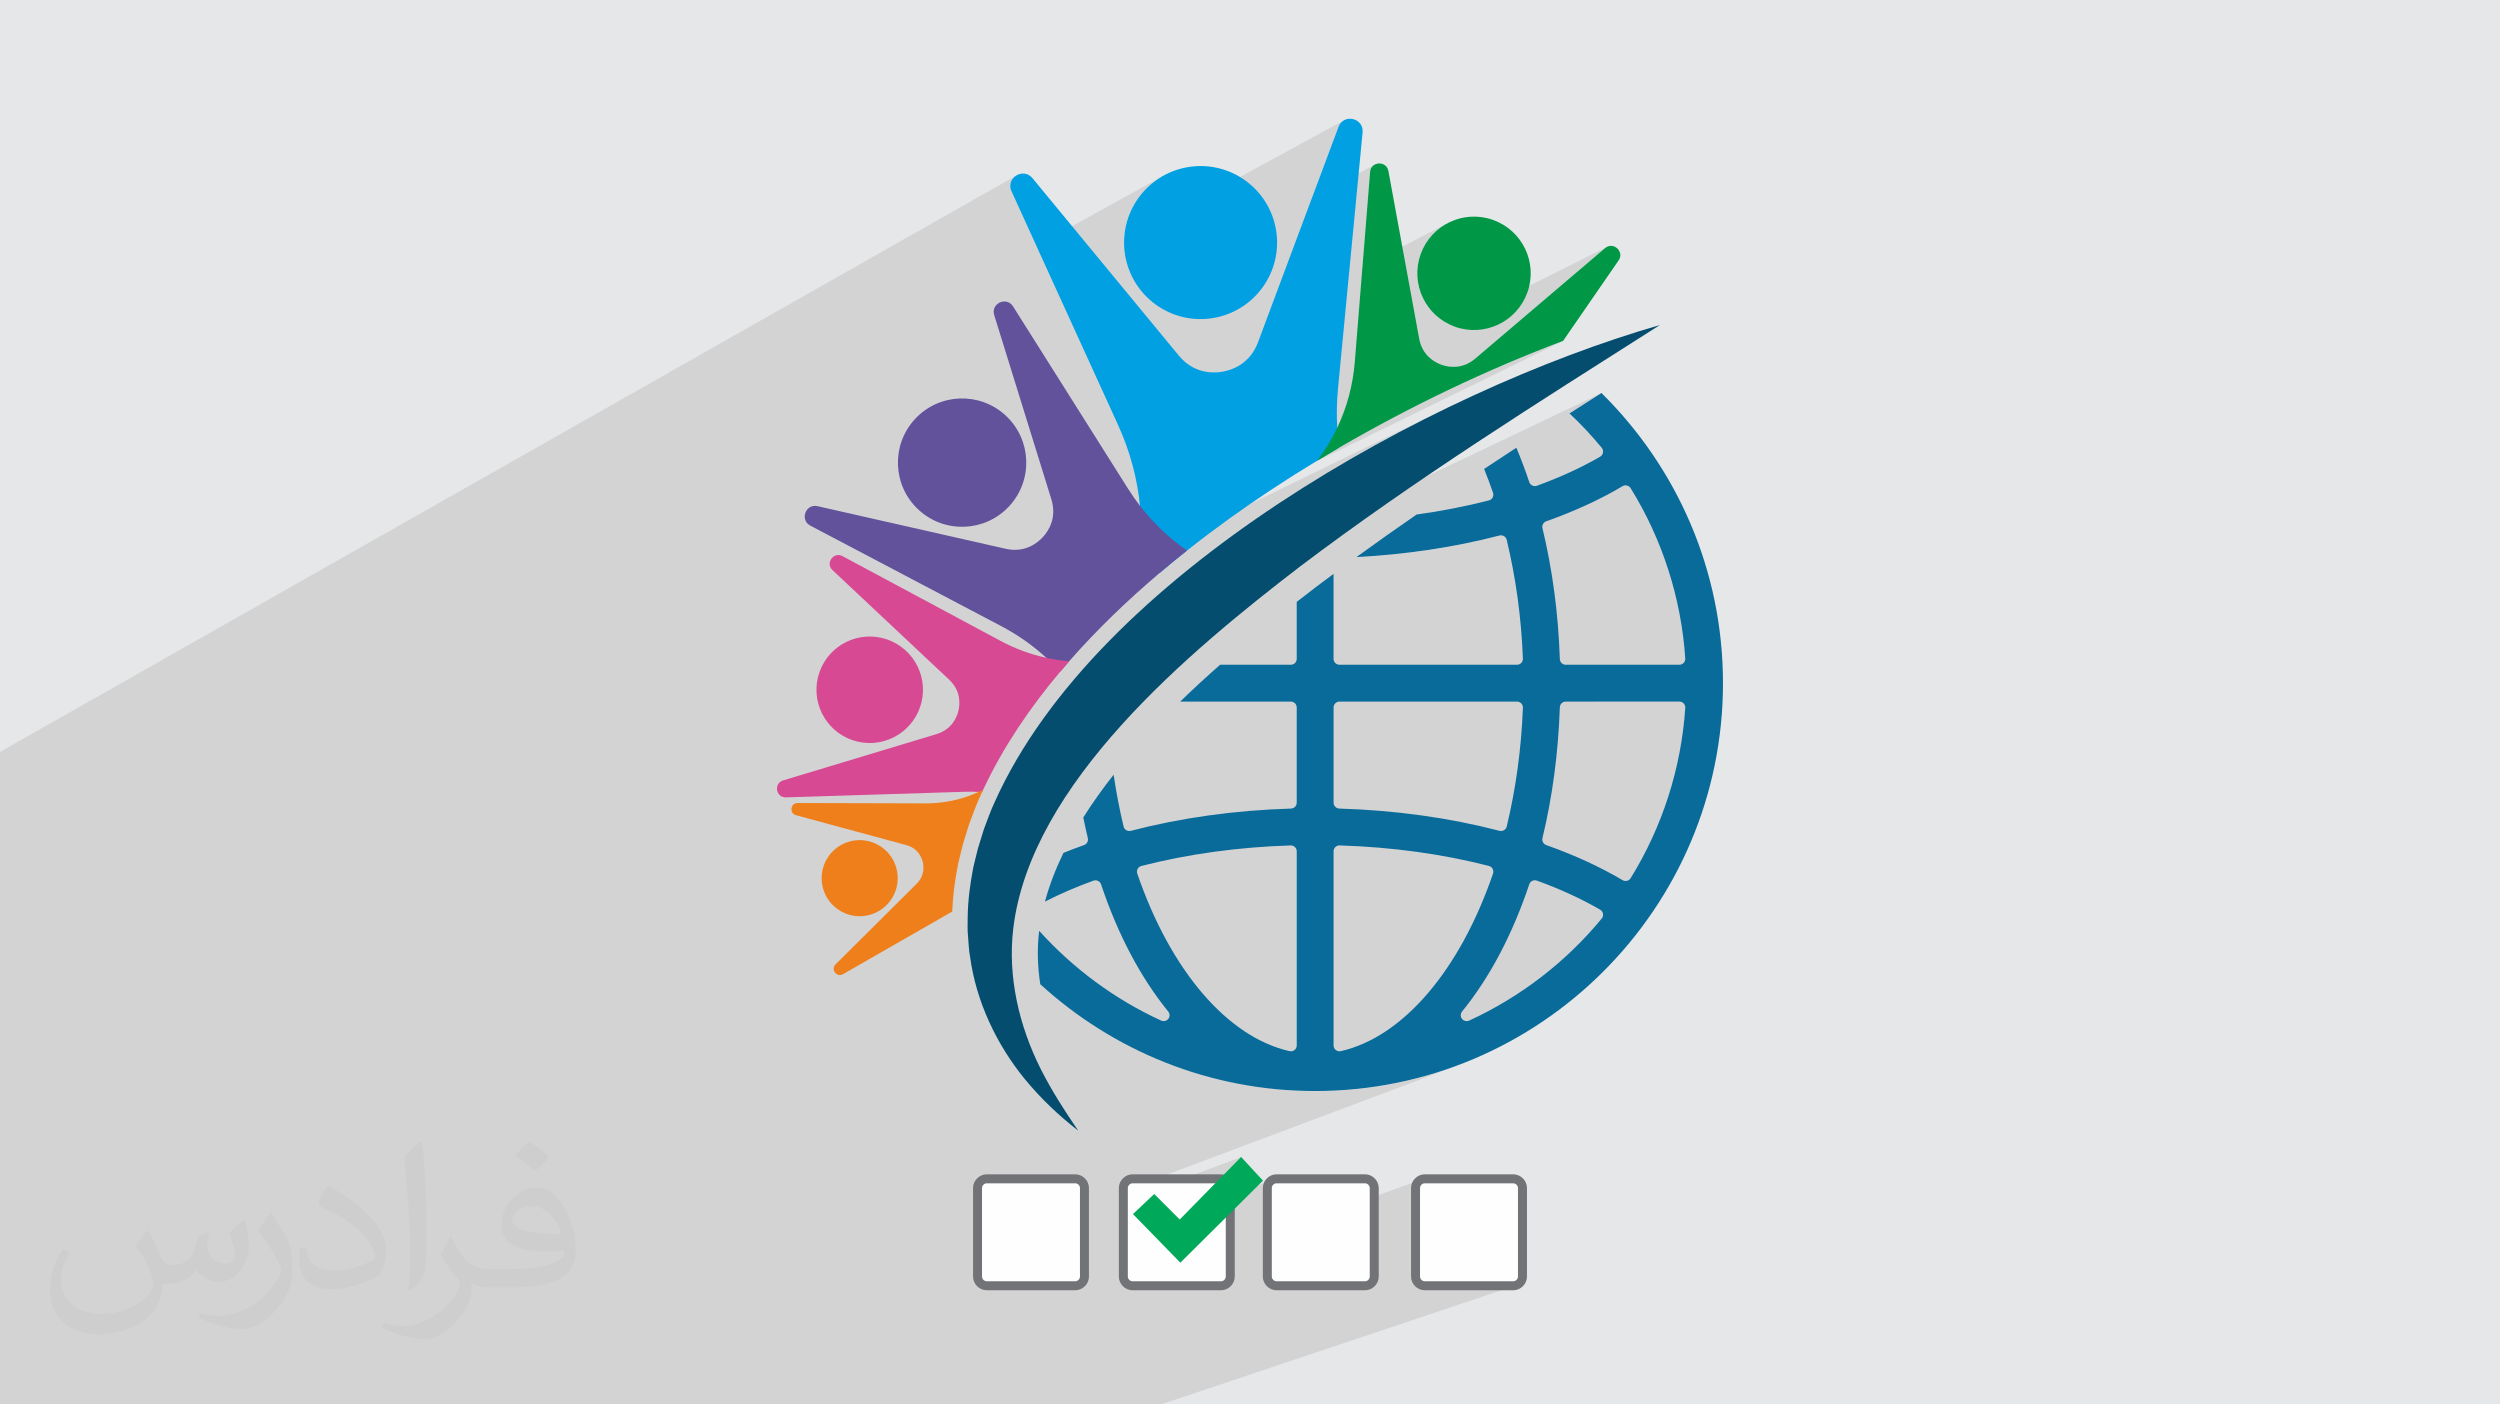 <?xml version="1.0" encoding="UTF-8"?>
<!DOCTYPE svg PUBLIC "-//W3C//DTD SVG 1.1//EN" "http://www.w3.org/Graphics/SVG/1.1/DTD/svg11.dtd">
<!-- Creator: CorelDRAW 2020 (64-Bit) -->
<svg xmlns="http://www.w3.org/2000/svg" xml:space="preserve" width="94.192mm" height="52.917mm" version="1.1" style="shape-rendering:geometricPrecision; text-rendering:geometricPrecision; image-rendering:optimizeQuality; fill-rule:evenodd; clip-rule:evenodd"
viewBox="0 0 9404.92 5283.66"
 xmlns:xlink="http://www.w3.org/1999/xlink"
 xmlns:xodm="http://www.corel.com/coreldraw/odm/2003">
 <defs>
  <style type="text/css">
   <![CDATA[
    .str0 {stroke:#727376;stroke-width:33.81;stroke-miterlimit:22.926}
    .fil11 {fill:#00A859}
    .fil0 {fill:#E6E7E8}
    .fil10 {fill:#FEFEFE}
    .fil7 {fill:#EF7F1A;fill-rule:nonzero}
    .fil6 {fill:#D84993;fill-rule:nonzero}
    .fil5 {fill:#62529C;fill-rule:nonzero}
    .fil8 {fill:#096B9A;fill-rule:nonzero}
    .fil9 {fill:#044D6E;fill-rule:nonzero}
    .fil3 {fill:#00A0E3;fill-rule:nonzero}
    .fil4 {fill:#009846;fill-rule:nonzero}
    .fil2 {fill:#373435;fill-opacity:0.031}
    .fil1 {fill:#2B2A29;fill-opacity:0.102}
   ]]>
  </style>
 </defs>
 <g id="Layer_x0020_1">
  <polygon class="fil0" points="-0,0 9404.92,0 9404.92,5283.66 -0,5283.66 "/>
  <path class="fil1" d="M2545.26 5283.66l-4.94 0 -44.11 0 -8.86 0 -110.65 0 -47.11 0 -111.14 0 -41.6 0 -91.35 0 -26.31 0 -55.96 0 -156.77 0 -97.83 0 -0.07 0 -142.44 0 -39.16 0 -54.02 0 -71.43 0 -2.18 0 -29.14 0 -0.79 0 -0.54 0 -367.21 0 -227.52 0 -13.38 0 -6.51 0 -57.05 0 -213.58 0 -388.59 0 -135.02 0 0 -104.58 0 -3.36 0 -10.93 0 -49.53 0 -14.28 0 -0.12 0 -5.04 0 -1.53 0 -0.16 0 -2.71 0 -44.5 0 -8.34 0 -33.06 0 -31.44 0 -3.84 0 -12.07 0 -60.04 0 -1.57 0 -3.5 0 -3.71 0 -24.59 0 -24.79 0 -36.34 0 -2.4 0 -11.53 0 -44.88 0 -15.43 0 -8.96 0 -48.48 0 -5.29 0 -0.32 0 -19.99 0 -11.78 0 -160.98 0 -38.77 0 -7.03 0 -13.23 0 -13.21 0 -15.59 0 -12.61 0 -2.46 0 -18.65 0 -9.39 0 -10.27 0 -56.47 0 -88.03 0 -119.59 0 -68.46 0 -12.02 0 -9.21 0 -102.65 0 -30.13 0 -51.91 0 -39.75 0 -4 0 -41.23 0 -9.72 0 -127.08 0 -59.34 0 -102.69 0 -12.62 0 -177.58 0 -29.36 0 -321.84 0 -40.12 3823.11 -2168.18 -12.06 10.55 -7.95 13.99 -2.41 16.53 4.55 18.2 93.58 205.2 475.46 -262.61 -12.04 7.24 -11.62 7.79 -11.18 8.32 -10.74 8.83 -10.28 9.32 -9.8 9.78 -9.32 10.22 -8.81 10.64 -8.29 11.05 -7.74 11.43 -7.2 11.79 -6.63 12.13 -6.05 12.45 -5.45 12.75 -4.84 13.03 -4.22 13.29 -3.57 13.52 -2.93 13.75 -2.25 13.93 -1.57 14.11 -0.87 14.27 -0.01 1.19 829.48 -451.86 -13.39 10 -9.62 16.12 -100.38 268.63 240.57 -128.54 -10.2 6.18 -7.53 9.82 -3.61 13.4 -28.85 358.77 328.35 -170.05 -18.05 9.65 -17.07 11.34 -15.97 12.98 -14.71 14.54 -13.34 16.06 -11.8 17.48 -10.15 18.86 -8.35 20.17 -6.28 20.93 -4.05 21.04 -1.91 21.03 0.18 20.87 2.21 20.59 4.16 20.15 6.06 19.59 7.88 18.89 9.66 18.05 11.34 17.07 12.99 15.97 14.55 14.71 16.06 13.33 17.48 11.81 18.87 10.14 4.75 1.97 591.8 -296.18 -12.04 6.96 -488.01 415.23 -9.3 7.32 -9.31 6.18 -9.27 5.12 -491.62 242.17 -3.77 7.83 -4.06 8.17 -4.18 8.11 -4.28 8.05 -4.39 7.99 -4.49 7.92 -4.6 7.87 -4.7 7.8 -4.8 7.74 -4.9 7.67 -4.39 6.66 418.93 -205.18 26.46 -12.85 26.5 -12.71 26.53 -12.57 26.58 -12.41 26.61 -12.27 26.64 -12.11 26.65 -11.96 26.68 -11.8 26.69 -11.64 26.7 -11.48 26.7 -11.32 26.71 -11.15 26.69 -10.98 26.69 -10.81 26.67 -10.64 26.66 -10.47 26.63 -10.28 26.6 -10.11 -1588.99 776.35 -0.19 2.96 -1.14 14.38 -1.37 14.36 -0.76 6.87 1160.88 -565.16 -92.37 45.65 -92.31 47.72 -92.04 49.73 -91.53 51.7 -90.79 53.62 -89.82 55.49 -88.63 57.3 -87.22 59.08 -85.55 60.79 -83.68 62.47 -81.57 64.08 -79.23 65.65 -76.66 67.17 -44.11 41 1751.45 -835.38 -7.55 4.82 -7.55 4.82 -7.53 4.81 -7.54 4.82 -7.53 4.81 -7.52 4.8 -7.52 4.81 -7.51 4.8 -7.51 4.8 -7.51 4.8 -7.5 4.8 -7.5 4.79 -7.5 4.79 -7.49 4.79 -7.49 4.79 -7.49 4.79 8.06 7.64 8.01 7.7 7.94 7.77 7.88 7.82 7.81 7.88 7.75 7.94 7.69 8 7.62 8.06 7.56 8.13 7.49 8.18 7.42 8.24 7.36 8.29 7.28 8.36 7.22 8.42 7.14 8.48 7.08 8.53 1.44 1.95 1.2 2.08 0.98 2.19 0.73 2.28 0.48 2.34 0.22 2.38 -0.03 2.4 -0.31 2.4 -0.57 2.38 -0.81 2.28 -1.04 2.17 -1.26 2.03 -1.47 1.88 -1.66 1.71 -1.85 1.52 -2.01 1.32 -13.41 7.65 -13.62 7.56 -13.82 7.45 -14.04 7.35 -14.23 7.24 -14.43 7.13 -14.63 7.03 -676.38 315.43 14.65 -1.51 17.17 -1.88 17.12 -1.98 17.07 -2.08 17.02 -2.18 16.97 -2.28 16.92 -2.39 16.86 -2.48 16.81 -2.59 16.76 -2.68 16.71 -2.79 16.65 -2.89 16.59 -2.99 16.53 -3.09 16.49 -3.2 16.43 -3.29 16.37 -3.38 16.31 -3.49 16.25 -3.59 16.19 -3.68 16.13 -3.79 16.06 -3.89 16 -3.99 15.94 -4.09 0.7 -0.14 0.7 -0.13 0.69 -0.11 0.7 -0.1 0.7 -0.09 0.7 -0.06 0.69 -0.04 0.7 -0.01 1.47 0.05 1.47 0.15 1.47 0.26 1.45 0.35 1.43 0.44 1.39 0.54 1.36 0.64 1.31 0.72 1.85 1.23 1.71 1.39 1.55 1.55 1.4 1.69 1.21 1.83 1.04 1.94 0.83 2.04 0.26 0.88 438.93 -201.94 1.4 -0.53 1.41 -0.44 1.43 -0.33 1.44 -0.24 1.44 -0.14 1.44 -0.05 2.78 0.17 2.72 0.52 2.64 0.85 2.52 1.17 2.37 1.49 2.18 1.79 1.97 2.1 1.72 2.39 11.06 18.15 10.77 18.31 10.49 18.47 10.2 18.63 9.91 18.78 9.63 18.92 9.33 19.07 9.04 19.21 8.75 19.35 8.45 19.47 8.15 19.6 7.85 19.72 7.55 19.84 7.25 19.94 6.94 20.06 6.64 20.16 6.33 20.26 6.03 20.36 5.71 20.45 5.4 20.53 5.09 20.61 4.78 20.7 4.46 20.76 4.15 20.83 3.82 20.9 3.51 20.96 3.19 21.01 2.88 21.07 2.55 21.11 2.22 21.15 1.9 21.19 1.57 21.23 0.03 2.27 -0.21 2.26 -0.42 2.21 -0.65 2.16 -0.85 2.08 -1.07 1.98 -1.26 1.86 -1.45 1.73 -1.65 1.6 -1.8 1.4 -1.92 1.21 -2.02 1.01 -329.01 140.43 320.17 0 2.29 0.12 2.26 0.35 2.19 0.58 2.12 0.79 2.02 1.01 1.92 1.21 1.8 1.41 1.65 1.6 1.45 1.76 1.26 1.88 1.07 1.98 0.85 2.08 0.65 2.16 0.42 2.22 0.21 2.27 -0.03 2.3 -1.57 21.22 -1.9 21.18 -2.22 21.15 -2.55 21.1 -2.88 21.06 -3.19 21.01 -3.51 20.95 -3.82 20.9 -4.15 20.83 -4.46 20.76 -4.78 20.69 -5.09 20.61 -5.4 20.54 -5.71 20.44 -6.03 20.36 -6.33 20.26 -6.64 20.17 -6.94 20.06 -7.25 19.95 -7.55 19.84 -7.85 19.72 -8.15 19.6 -8.45 19.48 -8.75 19.35 -9.04 19.21 -9.33 19.07 -9.63 18.93 -9.91 18.78 -10.2 18.63 -10.49 18.48 -10.77 18.31 -11.06 18.15 -1.72 2.39 -1.97 2.1 -2.18 1.8 -2.37 1.49 -2.52 1.17 -177.28 70.06 4.24 2.1 14.25 7.25 14.05 7.36 13.85 7.48 13.65 7.58 13.44 7.69 2.01 1.32 1.85 1.52 1.66 1.7 1.47 1.87 1.26 2.02 1.04 2.15 0.81 2.26 0.57 2.35 0.31 2.42 0.03 2.41 -0.22 2.39 -0.48 2.33 -0.73 2.27 -0.98 2.18 -1.2 2.07 -1.44 1.95 -12.69 15.21 -12.91 15.03 -13.13 14.85 -13.35 14.66 -13.55 14.47 -13.77 14.28 -13.97 14.08 -14.17 13.89 -14.37 13.69 -14.56 13.49 -14.75 13.28 -14.94 13.08 -15.13 12.87 -15.3 12.65 -15.48 12.44 -15.66 12.22 -15.82 12 -16 11.78 -16.15 11.55 -16.32 11.33 -16.47 11.09 -16.62 10.86 -16.76 10.62 -16.91 10.39 -17.06 10.14 -17.19 9.91 -17.33 9.66 -17.46 9.42 -17.59 9.16 -17.72 8.9 -17.83 8.65 -17.96 8.39 -1.12 0.47 -682.59 260.91 30.39 1.82 37 1.33 37.21 0.45 78.83 -2 77.81 -5.94 76.69 -9.78 75.49 -13.52 74.16 -17.15 72.76 -20.71 71.24 -24.16 -1248.63 468.81 0 37.98 443.02 -165.54 -198.09 201.92 317.89 -116.88 -5.81 3.25 -5.1 4.25 -4.25 5.12 -3.24 5.81 -2.06 6.35 -0.72 6.73 0 175.97 578.83 -207.49 -5.81 3.25 -5.11 4.25 -4.26 5.12 -3.25 5.81 -2.06 6.35 -0.73 6.73 0 333.66 0.73 6.73 2.06 6.35 3.25 5.81 4.26 5.12 5.11 4.25 5.81 3.25 6.34 2.07 6.71 0.72 333.71 0 6.72 -0.72 6.35 -2.07 -1340.98 449.5 -4.47 0 -314.03 0 -126.52 0 -79.53 0 -4.65 0 -314.04 0 -124.12 0 -66.68 0 -4.86 0 -280.71 0 -33.3 0 -26.56 0 -31.59 0 -63.7 0 -75.28 0 -5.02 0 -264.96 0zm3699.27 -4061l0 0z"/>
  <path class="fil2" d="M557.14 4629.28c17.95,27.21 29.6,53.36 40.96,82.43 8.45,16.91 12.93,48.09 52.57,48.09 11.61,0 28.28,-3.42 43.06,-11.61 16.63,-8.73 29.32,-21.94 35.94,-42l15.85 -53.36 38.57 -19.02 2.64 2.64c-5.27,20.09 -6.59,39.36 -6.59,54.43 0,44.63 38.57,61.56 69.22,61.56 17.95,0 34.09,-8.73 34.09,-25.11 0,-21.13 -8.98,-57.06 -20.62,-89.29 17.95,-17.95 35.94,-35.94 56.53,-50.47l3.17 1.6c8.98,38.04 14,75.56 14,100.66 0,24.57 -10.83,51.79 -19.81,69.49 -18.49,34.87 -51.25,62.62 -90.87,62.62 -30.1,0 -63.65,-15.07 -86.66,-43.06l-1.32 0c-21.66,26.96 -55.22,51.25 -108.86,51.25l-16.63 0c-2.64,35.41 -10.29,60.49 -21.94,82.95 -31.95,62.34 -126.81,106.47 -216.1,106.47 -124.17,0 -186.51,-71.59 -186.51,-166.96 0,-58.91 19.27,-113.6 48.88,-152.42l24.29 10.04c-18.49,35.41 -30.91,68.68 -30.91,101.45 0,89.29 72.66,131.83 156.4,131.83 77.68,0 173.83,-49.41 191.28,-106.72 -6.59,-62.62 -30.1,-91.93 -66.04,-148.99 10.83,-19.02 24.83,-38.04 42.28,-58.38l3.17 0 0 0 0 0 -0.02 -0.09zm1432.14 -336.04c26.15,16.39 51.79,35.66 76.87,57.85 -14,19.81 -31.45,37.79 -53.11,53.64 -25.11,-20.34 -50.19,-37.79 -75.84,-56.27 17.42,-19.55 34.62,-38.29 52.04,-55.22l0 0 0 0 0 0 0 0 0 0 0.03 0zm13.47 244.11c-42.28,0 -76.87,27.75 -76.87,48.34 0,44.13 84.53,57.85 185.72,57.31 -12.68,-51.79 -57.06,-105.68 -108.86,-105.68l0.01 0.03zm-94.86 236.19c54.96,0 103.04,-1.6 139.74,-10.83 40.96,-10.29 75.56,-30.91 75.56,-45.17 0,-3.7 0,-8.19 -1.32,-11.89 -22.98,2.11 -49.41,2.11 -72.38,2.11 -74.49,0 -131.55,-16.91 -154.02,-58.66 -5.55,-11.61 -9.51,-24.57 -9.51,-39.36 0,-40.43 17.42,-79.79 48.09,-107 25.61,-22.45 53.89,-36.44 82.67,-36.44 52.04,0 93.51,41.75 122.57,107.54 15.85,35.94 26.68,77.4 26.68,129.72 0,34.87 -9.51,64.19 -31.17,85.85 -40.43,39.11 -114.92,53.89 -229.04,53.89l-51.79 0 0 0 -13.47 0c-28.28,0 -48.62,-5.02 -64.72,-17.42l-2.64 0c0.79,6.59 1.32,12.93 1.32,19.02 0,25.61 -8.45,58.38 -25.61,84.53 -50.72,75.3 -105.68,108.04 -153.24,108.04 -48.09,0 -107,-18.49 -160.11,-42.54l9.51 -18.49c17.17,7.13 40.96,11.89 73.7,11.89 85.85,0 198.66,-82.43 212.66,-163 -3.17,-6.59 -8.98,-15.32 -17.17,-24.57 -25.11,-29.85 -40.96,-54.68 -55.75,-80.83 12.68,-25.11 24.29,-45.17 35.13,-63.4l4.49 -0.53c36.72,74.77 69.99,117.55 144.23,117.55l11.61 0 0 0 53.89 0 0 0 0 0 0 0 0 0 0 0 0.09 0.01zm-371.98 79c6.34,-34.34 6.87,-72.91 6.87,-108.86l0 -53.36c0,-99.6 -12.68,-244.36 -22.98,-338.68 17.95,-19.27 43.06,-42 62.87,-57.31l5.81 1.6c13.47,118.62 16.63,256 16.63,383.06 0,33.3 -1.32,65.79 -4.49,89.55 -1.85,30.1 -19.27,52.83 -56.53,87.7l-8.19 -3.7zm-382.8 -157.19c1.85,46.77 24.83,83.49 105.15,83.49 49.93,0 92.19,-12.93 138.96,-35.13 8.45,-3.7 12.93,-8.73 12.93,-12.93 0,-29.32 -22.45,-68.15 -60.23,-103.55 -36.72,-33.3 -85.34,-62.62 -130.76,-82.18 -15.6,-6.59 -20.62,-13.47 -20.62,-20.09 0,-13.47 17.95,-41.75 32.77,-62.09l5.02 -0.53c52.04,27.21 110.17,67.64 153.24,112.53 39.11,41.47 63.4,83.49 63.4,129.19 0,33.81 -10.29,65.51 -26.96,95.11 -57.06,28.79 -117.83,50.72 -178.06,50.72 -73.17,0 -123.1,-34.34 -123.1,-114.92 0,-8.73 0,-22.19 3.17,-39.64l25.11 0 0 0 0 0 0 0 0 0 0 0 -0.02 0zm-132.37 -132.9l45.45 73.45c16.63,27.21 32.23,56.81 32.23,103.55l0 59.7c0,48.34 -30.91,100.13 -80.83,151.38 -39.11,34.62 -73.7,49.41 -105.68,49.41 -47.55,0 -101.98,-14.79 -164.85,-41.75l7.13 -18.49c19.81,5.27 42.79,9.77 71.06,9.77 90.36,-0.53 182.8,-66.57 225.08,-147.15 5.02,-9.26 6.87,-17.95 6.87,-24.04 0,-9.26 -5.02,-19.55 -8.98,-28.79 -22.98,-43.31 -48.62,-82.95 -76.87,-119.68 14.79,-23.25 29.6,-45.7 45.7,-67.9l3.7 0.53 0 0 0 0 0 0 0 0 0 0 -0.02 0.01z"/>
  <g id="_2379042938560">
   <g>
    <path class="fil3" d="M5033.61 1460.49c-4.8,50.08 -5.78,99.79 -2.95,148.68 1.37,25.15 3.82,50.16 7.24,74.83 -27.97,16.26 -55.67,32.66 -83.14,49.31 -59.86,36.19 -118.63,73.36 -175.96,111.32 -98.51,65.13 -205.22,140.96 -313.21,226.44 -34.03,26.98 -68.17,54.87 -102.31,83.82 -27.1,-5.88 -53.89,-13 -80.22,-21.34 11.44,-76.08 13.41,-153.46 5.57,-230.64 -10.15,-102.99 -37.44,-205.41 -82.35,-303.82l-401.04 -879.42c-22.7,-49.96 44.02,-91.67 78.93,-49.3l550.11 666.88c55.86,67.79 126.57,67.49 163.73,61.24 37.09,-6.26 103.98,-28.95 134.71,-111.21l302.63 -809.93c19.18,-51.45 95.94,-33.73 90.67,20.93l-92.42 962.21z"/>
    <path class="fil3" d="M4800.4 864.96c26.27,156.76 -79.53,305.18 -236.3,331.43 -156.77,26.27 -305.16,-79.5 -331.4,-236.33 -26.27,-156.75 79.53,-305.1 236.3,-331.39 156.77,-26.28 305.15,79.54 331.4,236.29z"/>
    <path class="fil4" d="M6089.12 979.72l-208.93 302.86c-283.58,106.9 -572.8,244.74 -842.28,401.42 -27.97,16.26 -55.67,32.66 -83.14,49.31 29.56,-38.54 55.07,-80.11 75.91,-124.13 36.3,-76.28 58.99,-160.03 66.12,-248.24l57.41 -714.09c3.32,-40.44 61.64,-43.41 68.96,-3.34l115.63 630.08c11.72,63.98 57.6,89.22 83.9,98.59 26.22,9.4 77.79,18.79 127.27,-23.38l488.01 -415.23c30.99,-26.36 74.23,12.74 51.15,46.17z"/>
    <path class="fil4" d="M5746.09 1099.77c-39.52,110.99 -161.5,168.91 -272.47,129.39 -110.96,-39.52 -168.88,-161.5 -129.36,-272.53 39.51,-110.95 161.52,-168.81 272.48,-129.27 110.97,39.47 168.87,161.45 129.35,272.41z"/>
    <path class="fil5" d="M4465.59 2071.06c-34.03,26.98 -68.17,54.87 -102.31,83.82 -117.96,99.96 -234.66,211.27 -340.99,332.57 -11.44,13.11 -22.69,26.3 -33.94,39.6 -16.42,-18.19 -33.84,-35.7 -52.14,-52.41 -50.36,-46.18 -107.5,-86.46 -170.28,-119.54l-717.47 -377.67c-40.7,-21.41 -17.81,-83.43 27.09,-73.24l707.31 160.2c71.81,16.26 118.45,-20.24 139.97,-43.5 21.42,-23.11 54.19,-72.49 32.29,-142.81l-214.91 -692.72c-13.68,-43.89 46.38,-71.59 70.92,-32.64l432.54 685.84c14.09,22.4 29.15,43.81 44.98,64.35 50.88,65.85 110.63,122.27 176.95,168.16z"/>
    <path class="fil5" d="M3783.26 1563.12c97.91,90.51 103.86,243.26 13.36,341.15 -90.54,97.88 -243.29,103.86 -341.17,13.32 -97.89,-90.51 -103.84,-243.26 -13.33,-341.14 90.54,-97.89 243.26,-103.87 341.14,-13.33z"/>
    <path class="fil6" d="M4022.29 2487.45c-11.44,13.11 -22.69,26.3 -33.94,39.6 -114.82,136.47 -215.57,285.05 -289.72,444.01 -1.37,2.93 -2.74,5.76 -4.01,8.68 -4.21,-0.27 -8.42,-0.57 -12.62,-0.68 -17.4,-0.88 -35.02,-1.06 -52.72,-0.49l-672.46 21.14c-38.15,1.18 -47.05,-52.93 -10.48,-63.96l576.14 -173.92c58.5,-17.61 77.26,-63.08 83.24,-88.64 5.96,-25.42 9.4,-74.53 -35.12,-116.39l-438.71 -412c-27.86,-26.11 4.11,-70.62 37.77,-52.63l592.92 318.02c55.78,29.93 114.17,51.42 173.63,64.45 28.49,6.26 57.24,10.57 86.08,12.81z"/>
    <path class="fil6" d="M3317.61 2399.87c107.71,25.27 174.55,133.09 149.27,240.78 -25.28,107.72 -133.08,174.58 -240.8,149.28 -107.73,-25.26 -174.56,-133.09 -149.28,-240.81 25.29,-107.72 133.09,-174.55 240.81,-149.25z"/>
    <path class="fil7" d="M3698.63 2971.06c-1.37,2.93 -2.74,5.76 -4.01,8.68 -2.06,4.32 -3.9,8.53 -5.88,12.81 -12.7,26.71 -24.33,58.2 -34.71,86.09 -2.66,7.24 -5.27,14.18 -7.85,20.95 -0.38,0.96 -0.67,1.94 -1.06,2.93 -3.14,10.07 -8.03,25.91 -12.62,41.08 -3.6,11.54 -6.93,22.61 -9.39,30.31 -0.31,0.9 -0.49,1.77 -0.77,2.65 -4.12,15.84 -9.12,36.3 -13.52,54.79l-4.47 18.76c-0.23,0.99 -0.5,1.86 -0.61,2.76 -12.43,63.77 -19.55,122.95 -21.41,176.24l-410.93 235.64c-23.68,13.5 -47.45,-17.61 -28.08,-36.86l304.9 -303.14c30.89,-30.72 27.48,-65.73 22.7,-83.81 -4.8,-18.11 -19.09,-50.19 -61.26,-61.65l-415.02 -112.46c-26.3,-7.16 -21.12,-45.97 6.17,-45.89l480.76 1.37c71.01,0.19 139.1,-14.86 200.42,-43.23 5.57,-2.54 11.17,-5.18 16.63,-8z"/>
    <path class="fil7" d="M3197.46 3165.28c76.41,-20.25 154.75,25.31 174.99,101.7 20.24,76.42 -25.32,154.78 -101.71,175.02 -76.41,20.24 -154.78,-25.31 -175.02,-101.74 -20.24,-76.41 25.32,-154.75 101.74,-174.98z"/>
    <path class="fil8" d="M6134.21 3303.82c-4.21,6.75 -11.44,10.46 -18.87,10.46 -3.82,0 -7.73,-1.09 -11.25,-3.14 -84.04,-49.87 -180.68,-94.28 -287.19,-132.05 -10.68,-3.8 -16.82,-15.06 -14.2,-26.12 37.66,-156.22 59.68,-321.81 65.35,-492.2 0.39,-11.93 10.27,-21.42 22.21,-21.42l427.45 0c6.15,0 12.02,2.56 16.23,7.06 4.12,4.5 6.25,10.45 5.87,16.62 -14.97,226.44 -86.08,448.07 -205.6,640.78zm-108.6 151.61c-134.18,163.16 -306.73,295.97 -498.91,384.03 -2.96,1.36 -6.1,1.94 -9.21,1.94 -6.67,0 -13.22,-2.93 -17.51,-8.49 -6.36,-8.15 -6.17,-19.59 0.3,-27.59 104.35,-128.34 189.35,-289.45 252.86,-478.72 1.85,-5.68 5.95,-10.38 11.33,-12.92 3.03,-1.45 6.36,-2.25 9.59,-2.25 2.54,0 5.18,0.5 7.62,1.38 86.77,31.4 166.88,68.17 237.99,109.45 5.57,3.23 9.48,8.8 10.65,15.17 1.18,6.44 -0.58,12.99 -4.7,17.99zm-981.65 498.95c-1.67,0.38 -3.22,0.58 -4.89,0.58 -4.99,0 -9.89,-1.68 -13.87,-4.78 -5.19,-4.21 -8.34,-10.57 -8.34,-17.31l0 -730.29c0,-5.98 2.46,-11.74 6.75,-15.94 4.21,-4.01 9.7,-6.26 15.46,-6.26 0.2,0 0.38,0 0.69,0.08 197.38,6.18 386.27,32.2 561.55,77.18 5.98,1.56 11.05,5.49 13.98,10.95 2.96,5.49 3.52,11.85 1.48,17.72 -125.31,365.24 -339.4,615.06 -572.8,668.07zm-27.1 -1292.82c0,-12.23 9.97,-22.21 22.21,-22.21l667.88 0c6.06,0 11.85,2.44 16.04,6.86 4.12,4.29 6.36,10.16 6.17,16.23 -5.96,153.96 -26.5,304.31 -60.93,446.82 -1.37,5.76 -5.09,10.75 -10.19,13.79 -3.41,2.16 -7.43,3.14 -11.33,3.14 -1.86,0 -3.71,-0.19 -5.57,-0.68 -189.08,-49.22 -391.84,-77.37 -602.74,-83.74 -11.94,-0.38 -21.53,-10.18 -21.53,-22.09l0 -358.12zm800.04 -700.45c106.6,-37.86 203.25,-82.27 287.19,-132.06 3.52,-2.13 7.43,-3.12 11.25,-3.12 7.43,0 14.66,3.72 18.87,10.46 119.52,192.69 190.63,414.24 205.6,640.79 0.38,6.06 -1.75,12.12 -5.87,16.52 -4.2,4.5 -10.07,7.04 -16.23,7.04l-427.45 0c-11.93,0 -21.82,-9.48 -22.21,-21.41 -5.67,-170.4 -27.69,-336.02 -65.35,-492.2 -2.63,-11.07 3.51,-22.32 14.2,-26.03zm-938.64 1971.75c0,6.74 -3.03,13.1 -8.3,17.31 -4.01,3.11 -8.91,4.78 -13.8,4.78 -1.67,0 -3.33,-0.2 -4.99,-0.58 -233.38,-53.01 -447.5,-302.74 -572.81,-667.99 -1.93,-5.86 -1.44,-12.23 1.48,-17.69 2.92,-5.49 8.03,-9.4 13.99,-10.95 175.17,-45.01 364.17,-71.01 561.55,-77.29l0.79 0c5.68,0 11.25,2.27 15.36,6.28 4.3,4.09 6.74,9.86 6.74,15.84l0 730.29zm1146.28 -2454.46c-40.28,25.73 -80.29,51.34 -120.22,76.88 43.15,40.59 83.74,83.74 121.29,129.4 4.12,4.99 5.88,11.63 4.7,17.99 -1.18,6.45 -5.08,12.04 -10.65,15.27 -70.93,41.08 -151.04,77.95 -237.99,109.43 -2.44,0.91 -5.08,1.29 -7.62,1.29 -3.23,0 -6.56,-0.68 -9.59,-2.16 -5.38,-2.66 -9.49,-7.24 -11.33,-12.92 -14.98,-44.68 -31.22,-87.73 -48.62,-129.29 -40.62,26.5 -81.01,53.1 -121.3,79.81 11.71,29.06 22.97,58.99 33.54,89.8 2.05,5.76 1.48,12.23 -1.48,17.61 -2.93,5.46 -8,9.48 -13.98,10.95 -87.45,22.48 -178.51,40.28 -272.22,53.2 -75.82,52.33 -151.11,105.53 -225.95,159.94 187.72,-9.78 368.38,-36.79 537.99,-81.01 1.86,-0.38 3.71,-0.68 5.57,-0.68 3.9,0 7.92,1.1 11.33,3.15 5.1,3.03 8.83,8 10.19,13.78 34.43,142.52 54.97,292.87 60.93,446.9 0.19,5.98 -2.05,11.86 -6.17,16.26 -4.18,4.28 -9.97,6.74 -16.04,6.74l-667.88 0c-12.23,0 -22.21,-9.89 -22.21,-22.1l0 -319.76c-22.39,16.7 -44.89,33.45 -67.29,50.36 -21.72,16.73 -45.66,35.12 -71.31,54.97l0 214.43c0,12.21 -9.86,22.1 -22.1,22.1l-266.15 0c-49.59,43.61 -100.07,89.99 -150.16,138.6l416.31 0c12.24,0 22.1,9.97 22.1,22.21l0 358.12c0,11.9 -9.48,21.71 -21.52,22.09 -210.68,6.37 -413.44,34.53 -602.64,83.82 -1.85,0.49 -3.7,0.69 -5.57,0.69 -4.01,0 -7.92,-1.07 -11.36,-3.12 -5.16,-3.04 -8.8,-8.04 -10.15,-13.8 -15.35,-63.5 -27.78,-128.73 -37.55,-194.94 -41.19,52.22 -79.64,106.02 -114.16,160.81 5.38,26.11 10.95,52.14 17.12,77.86 2.65,10.95 -3.41,22.3 -14.18,26.01 -26.41,9.39 -52.25,19.16 -77.48,29.36 -29.33,60.33 -53.12,121.57 -69.64,183.39 56.05,-28.76 117.19,-55.28 182.52,-78.85 2.35,-0.87 5,-1.36 7.54,-1.36 3.33,0 6.56,0.79 9.59,2.27 5.38,2.54 9.49,7.23 11.33,12.89 63.5,189.26 148.5,350.27 252.77,478.53 6.56,8 6.64,19.36 0.39,27.59 -4.32,5.56 -10.84,8.49 -17.62,8.49 -3.04,0 -6.25,-0.58 -9.18,-1.94 -173.62,-79.53 -331.21,-195.74 -459.05,-337.76 -0.2,1.47 -0.39,2.92 -0.58,4.39 -7.45,62.9 -5.68,129.12 4.59,196.42 273,249.41 636.08,401.92 1034.17,401.92 846,0 1534.22,-688.34 1534.22,-1534.34 0,-426.77 -175.05,-813.31 -457.28,-1091.7z"/>
    <path class="fil9" d="M6244.53 1222.66c-463.94,295.18 -918.73,579.63 -1353.94,908.59 -416.07,319.49 -1014.95,815.75 -1078.9,1363.51 -21.25,179.6 22.19,364.86 103.29,526.45 40.18,79.56 88.93,156.14 141.29,232.29 -72.84,-56.45 -140.71,-120.75 -200.77,-193.75 -105.69,-128.99 -183.59,-292.32 -205.98,-460.06 -4.42,-20.65 -5.98,-53.02 -7.57,-74.46 -2.76,-21.08 -1.81,-53.39 -1.56,-75.02 0.71,-61.57 9.26,-125.86 20.95,-186.21 5.27,-21.75 12.17,-51.33 17.77,-72.57 5.57,-17.75 16.35,-53.4 21.97,-71.12 12.18,-32.2 26.14,-72.15 40.91,-103.07 383.24,-854.91 1633.59,-1543.42 2502.53,-1794.58l0 0z"/>
   </g>
   <g>
    <path class="fil10 str0" d="M5693.2 4434.69l-333.71 0c-18.24,0 -34.27,16 -34.27,34.3l0 333.66c0,18.3 16.03,34.3 34.27,34.3l333.71 0c18.29,0 34.28,-16 34.28,-34.3l0 -333.66c0,-18.3 -16.02,-34.3 -34.28,-34.3z"/>
    <path class="fil10 str0" d="M5135.58 4434.69l-333.73 0c-18.28,0 -34.24,16 -34.24,34.3l0 333.66c0,18.3 16,34.3 34.24,34.3l333.73 0c18.28,0 34.24,-16 34.24,-34.3l0 -333.66c0,-18.3 -16,-34.3 -34.24,-34.3z"/>
    <path class="fil10 str0" d="M4593.92 4434.69l-333.68 0c-18.24,0 -34.27,16 -34.27,34.3l0 333.66c0,18.3 16.01,34.3 34.27,34.3l333.68 0c18.29,0 34.3,-16 34.3,-34.3l0 -333.66c0,-18.3 -16.01,-34.3 -34.3,-34.3z"/>
    <path class="fil10 str0" d="M4045.41 4434.69l-333.69 0c-18.25,0 -34.26,16 -34.26,34.3l0 333.66c0,18.3 16.01,34.3 34.26,34.3l333.69 0c18.24,0 34.27,-16 34.27,-34.3l0 -333.66c0,-18.3 -15.99,-34.3 -34.27,-34.3z"/>
    <polygon class="fil11" points="4668.98,4352.43 4751.23,4441.54 4440.37,4750.09 4262.15,4567.27 4342.13,4491.84 4438.08,4587.79 "/>
   </g>
  </g>
 </g>
</svg>
